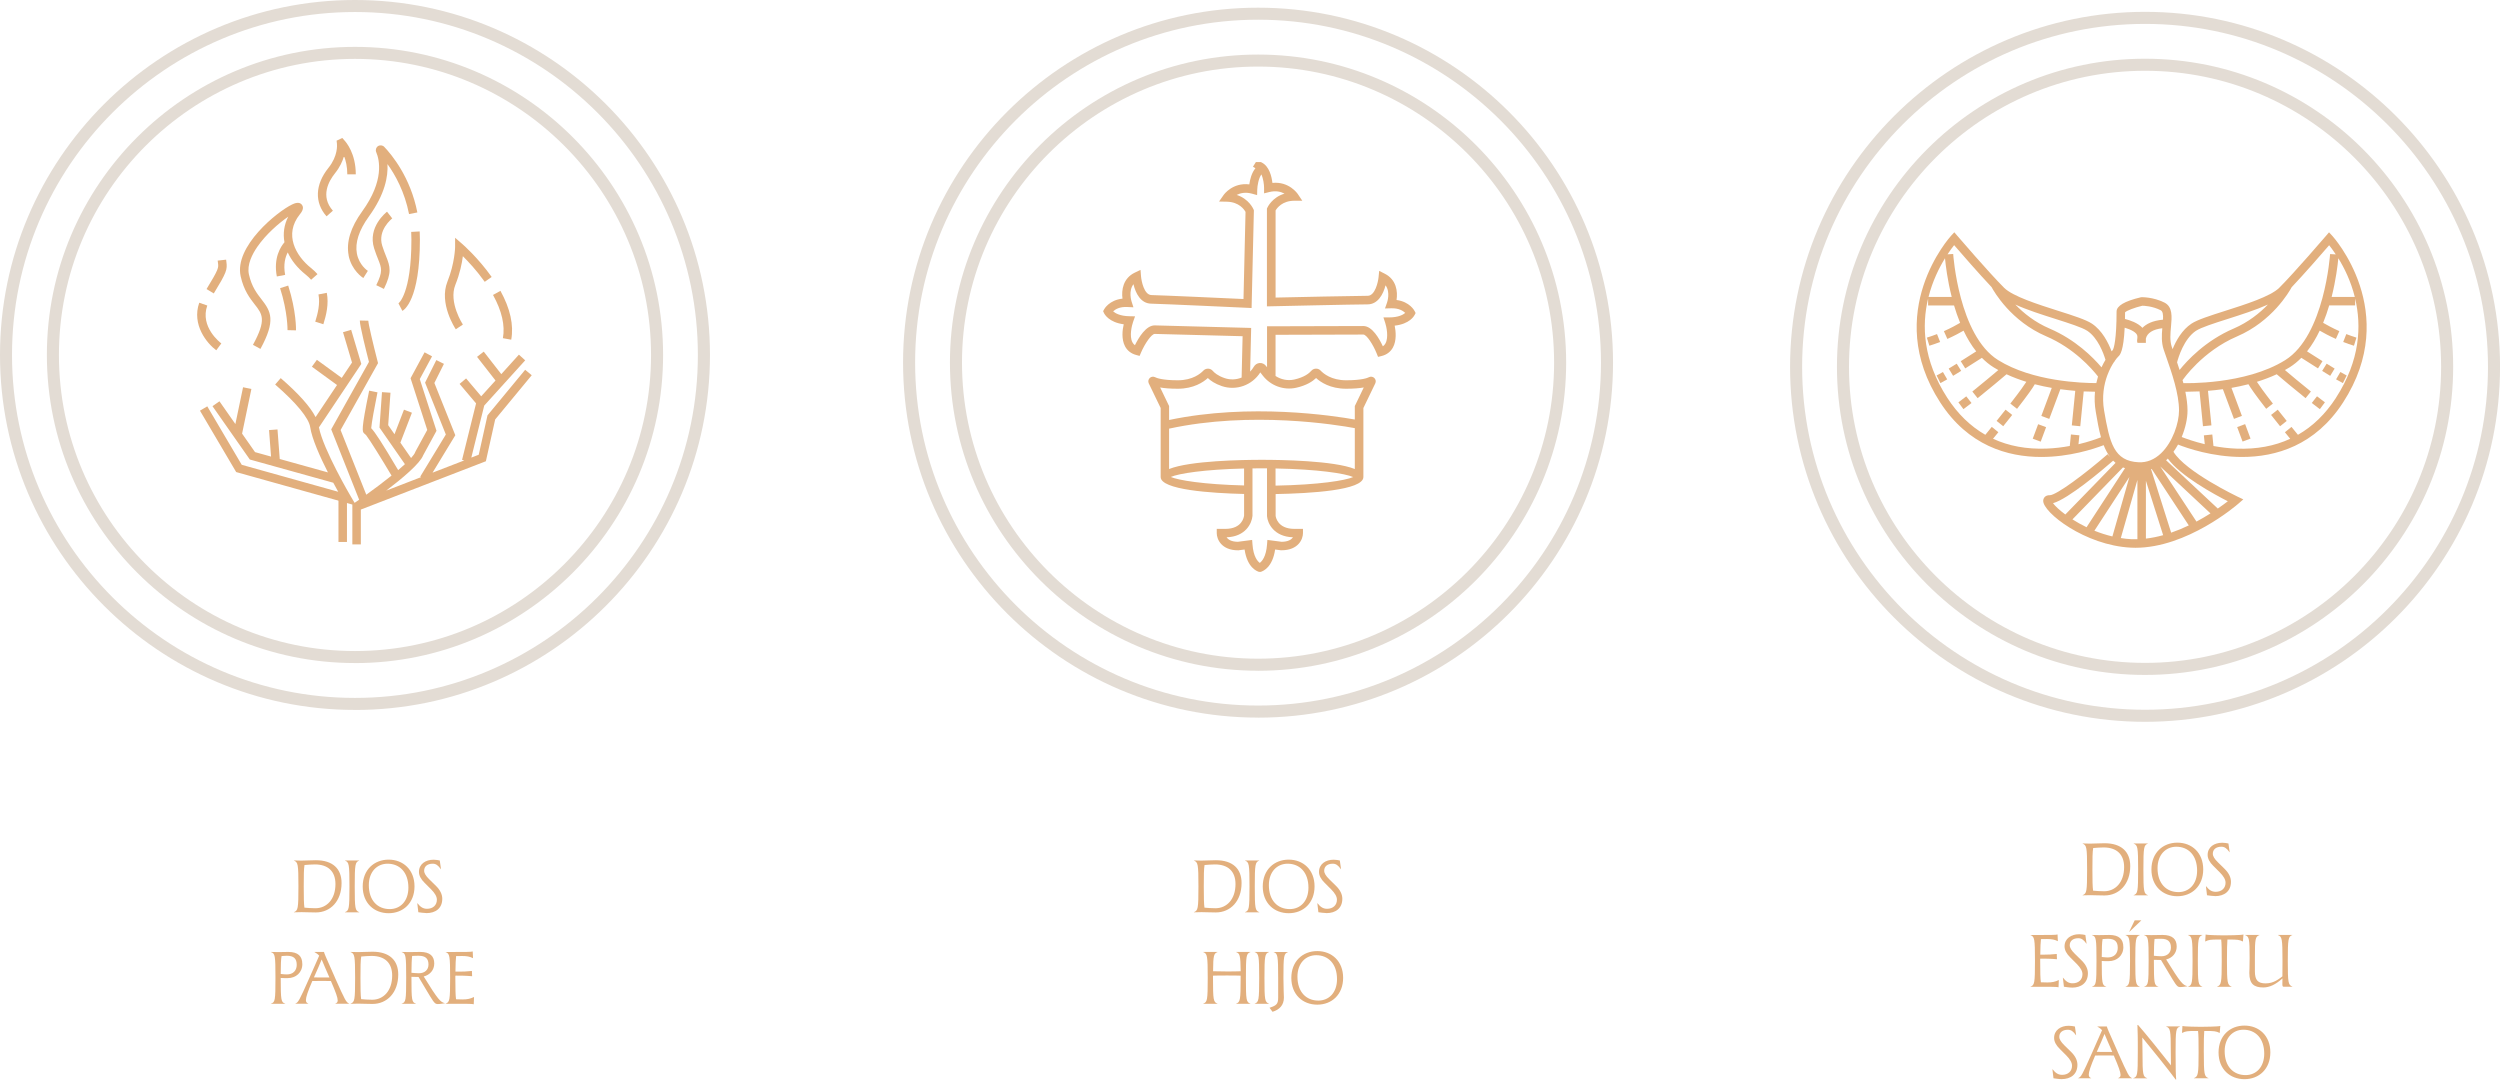 <?xml version="1.0" encoding="UTF-8"?>
<svg id="Capa_2" data-name="Capa 2" xmlns="http://www.w3.org/2000/svg" viewBox="0 0 588.83 254.28">
  <defs>
    <style>
      .cls-1 {
        fill: #e3dcd4;
      }

      .cls-2 {
        fill: #e2af7d;
      }

      .cls-3 {
        fill: #e2af7d;
      }
    </style>
  </defs>
  <g id="Capa_1-2" data-name="Capa 1">
    <g>
      <path class="cls-2" d="M495.67,210.91c3.43,0,6.07-2.64,6.07-6.93,0-3.36-2.08-5.37-6.05-5.37-.9,0-2.62.09-3.41.09-.92,0-1.33-.02-1.76-.04v.04c.95.38,1.06.83,1.06,6.09s-.11,5.67-1.06,6.05v.04c.45-.02.88-.04,1.81-.04.77,0,2.16.07,3.34.07ZM493.01,199.74c.92-.07,1.63-.14,2.44-.14,3.11,0,4.85,1.63,4.85,4.63,0,3.57-2.05,5.69-4.72,5.69-.84,0-1.87-.07-2.59-.14-.13-.9-.16-2.42-.16-4.96,0-2.66.02-4.15.18-5.08Z"/>
      <path class="cls-2" d="M505.9,210.84c-.95-.36-1.06-.77-1.06-6.05s.11-5.73,1.06-6.09v-.04h-3.36v.04c.95.36,1.06.81,1.06,6.09s-.11,5.69-1.06,6.05v.04h3.36v-.04Z"/>
      <path class="cls-2" d="M512.84,211.09c3.41,0,6.09-2.39,6.09-6.32s-2.68-6.3-6.09-6.3-6.11,2.39-6.11,6.32,2.68,6.3,6.11,6.3ZM512.59,199.43c2.84,0,4.9,2.03,4.9,5.64,0,3.18-1.9,5.05-4.4,5.05-2.86,0-4.92-2.03-4.92-5.64,0-3.16,1.94-5.05,4.42-5.05Z"/>
      <path class="cls-2" d="M521.72,211.07c2.16,0,3.74-1.13,3.74-3.38,0-1.02-.48-2.03-1.45-3l-1.65-1.62c-.77-.77-1.17-1.38-1.17-1.99,0-1.02.77-1.65,2.03-1.65.72,0,1.26.36,1.9,1.29h.04l-.29-2.05c-.32-.07-.93-.18-1.45-.18-1.92,0-3.45,1.04-3.45,2.87,0,.86.45,1.72,1.35,2.6l1.54,1.54c.88.9,1.33,1.67,1.33,2.41,0,1.29-.93,2.14-2.32,2.14-.9,0-1.54-.39-2.26-1.31h-.04l.25,2.12c.39.05,1.31.2,1.9.2Z"/>
      <path class="cls-2" d="M484.85,232.53l.07-1.69h-.04c-.79.39-1.51.56-2.66.56-.59,0-1.1-.02-1.53-.04-.13-.88-.16-2.33-.16-5.03v-.52c.07,0,.13-.02.18-.02.97,0,2.19,0,3.77.14l-.05-1.24c-1.13.13-2.12.16-2.95.16h-.93c.02-1.81.07-2.95.16-3.66.41-.02.88-.02,1.44-.02,1.08,0,1.76.13,2.5.49h.04l-.07-1.56h-.04c-.27.11-1.42.13-6.34.13v.02c.95.36,1.06.81,1.06,6.09s-.11,5.69-1.06,6.05v.04h1.44c2.05-.02,4.78-.04,5.14.11h.04Z"/>
      <path class="cls-2" d="M488.03,232.62c2.16,0,3.74-1.13,3.74-3.38,0-1.02-.48-2.03-1.46-3l-1.65-1.62c-.77-.77-1.17-1.38-1.17-1.99,0-1.02.77-1.65,2.03-1.65.72,0,1.26.36,1.9,1.29h.04l-.29-2.05c-.32-.07-.93-.18-1.45-.18-1.92,0-3.45,1.04-3.45,2.87,0,.86.45,1.72,1.35,2.6l1.54,1.54c.88.9,1.33,1.67,1.33,2.41,0,1.29-.93,2.14-2.32,2.14-.9,0-1.54-.39-2.26-1.31h-.04l.25,2.12c.4.05,1.31.2,1.9.2Z"/>
      <path class="cls-2" d="M500.11,223.03c0-1.78-.97-2.82-3.3-2.82-1.24,0-1.62.04-2.41.04-.84,0-1.19-.02-1.67-.04v.04c.97.32,1.06.75,1.06,6.09s-.09,5.73-1.06,6.05v.04h3.36v-.04c-.97-.32-1.06-.72-1.06-6.05.41.04.92.04,1.62.04,1.98,0,3.47-1.31,3.47-3.34ZM495.03,225.4c.02-2.21.04-3.38.2-4.22.43-.04.93-.07,1.24-.07,1.62,0,2.33.66,2.33,2.14,0,1.38-.9,2.26-2.32,2.26-.38,0-.86-.04-1.46-.11Z"/>
      <path class="cls-2" d="M503.99,220.25v-.04h-3.36v.04c.95.36,1.06.81,1.06,6.09s-.11,5.69-1.06,6.05v.04h3.36v-.04c-.95-.36-1.06-.77-1.06-6.05s.11-5.73,1.06-6.09Z"/>
      <polygon class="cls-2" points="504.33 216.76 502.79 216.76 501.51 219.42 501.55 219.46 504.33 216.8 504.33 216.76"/>
      <path class="cls-2" d="M515.16,232.26c-1.01-.25-1.54-.72-4.96-6.27,1.44-.36,2.48-1.49,2.48-3.05,0-1.72-.97-2.73-3.32-2.73-1.38,0-1.8.04-2.68.04s-1.19-.02-1.67-.04v.04c.97.32,1.06.75,1.06,6.09s-.09,5.73-1.06,6.05v.04h3.36v-.04c-.97-.32-1.06-.72-1.06-6.05v-.27c.45.02.97.04,1.67.04,1.35,2.21,2.6,4.44,3.39,5.59.38.5.59.79,1.1.79.66,0,1.17-.13,1.69-.18v-.04ZM507.31,225.11c.02-1.87.05-3.07.16-3.95.67-.05,1.08-.05,1.53-.05,1.6,0,2.32.65,2.32,2.07,0,1.24-.88,2.05-2.25,2.05-.41,0-1.04-.04-1.76-.11Z"/>
      <path class="cls-2" d="M518.72,220.25v-.04h-3.36v.04c.95.36,1.06.81,1.06,6.09s-.11,5.69-1.06,6.05v.04h3.36v-.04c-.95-.36-1.06-.77-1.06-6.05s.11-5.73,1.06-6.09Z"/>
      <path class="cls-2" d="M522.51,221.29h.65c.11.9.13,2.33.13,5.05,0,5.21-.11,5.66-1.1,6.05v.04h3.43v-.04c-.99-.39-1.1-.83-1.1-6.05,0-2.73.04-4.17.11-5.05h.47c1.8,0,2.32.04,3.14.45h.04l.13-1.63h-.04c-.34.16-3.97.2-4.56.2-.54,0-3.95-.04-4.27-.2h-.04l-.11,1.63h.04c.84-.41,1.26-.45,3.09-.45Z"/>
      <path class="cls-2" d="M539.92,220.25v-.04h-3.38v.04c.95.36,1.06.81,1.06,6.09,0,1.51,0,2.71-.02,3.63-.84.61-2.03,1.65-3.95,1.65-1.81,0-2.53-.75-2.53-2.84v-3.23c0-4.49.11-4.94,1.06-5.3v-.04h-3.36v.04c.95.36,1.06.81,1.06,5.42,0,2.19-.07,3.11-.07,3.5,0,2.59,1.1,3.41,3.29,3.41,1.47,0,2.95-.7,4.51-2.14,0,.63-.02,1.08-.02,1.38,0,.43.09.59.29.59h2.07v-.04c-.97-.39-1.08-.81-1.08-6.05s.11-5.73,1.08-6.09Z"/>
      <path class="cls-2" d="M486.2,246.18c-.77-.77-1.17-1.38-1.17-1.99,0-1.02.77-1.65,2.03-1.65.72,0,1.26.36,1.9,1.29h.04l-.29-2.05c-.32-.07-.93-.18-1.45-.18-1.92,0-3.45,1.04-3.45,2.87,0,.86.45,1.72,1.35,2.6l1.54,1.54c.88.9,1.33,1.67,1.33,2.41,0,1.29-.93,2.14-2.32,2.14-.9,0-1.54-.39-2.26-1.31h-.04l.25,2.12c.4.05,1.31.2,1.9.2,2.16,0,3.74-1.13,3.74-3.38,0-1.02-.48-2.03-1.46-3l-1.65-1.62Z"/>
      <path class="cls-2" d="M498.82,247.81c-2.35-5.26-2.51-5.69-2.59-6.05h-2.23v.04c.41.22.77.47,1.1.84-.25.61-.83,1.92-2.28,5.17-2.46,5.55-2.66,5.84-3.34,6.12v.04h3.05v-.04c-.32-.14-.56-.3-.56-.81,0-.67.4-1.92,1.51-4.51.66-.02,1.42-.02,2.3-.02.77,0,1.45,0,2.08.02,1.17,2.69,1.6,3.93,1.6,4.58,0,.45-.22.58-.56.74v.04h3.25v-.04c-.72-.36-.86-.57-3.34-6.12ZM495.79,247.77c-.72,0-1.37,0-1.94-.02.02-.02.04-.05.05-.09.86-1.92,1.4-3.16,1.78-4.13.52,1.15.95,2.32,1.78,4.13,0,.04.02.07.04.11h-1.71Z"/>
      <path class="cls-2" d="M510.19,241.79c.99.36,1.1.81,1.1,5.75,0,1.47.02,2.55.04,3.38-2.19-2.8-6-7.53-7.76-9.52l-.14.04c.07,1.81.09,3.02.09,4.2v2.25c0,5.35-.09,5.71-1.06,6.05v.04h3.27v-.04c-.99-.34-1.1-.77-1.1-5.82,0-1.71-.04-2.89-.05-3.75,2.33,2.82,6.02,7.4,7.87,9.91l.11-.04c-.09-1.04-.14-2.32-.14-6.36,0-5.35.09-5.77,1.04-6.09v-.04h-3.25v.04Z"/>
      <path class="cls-2" d="M519.06,247.88c0-2.73.04-4.17.11-5.05h.47c1.8,0,2.32.04,3.14.45h.04l.13-1.63h-.04c-.34.16-3.97.2-4.56.2-.54,0-3.95-.04-4.27-.2h-.04l-.11,1.63h.04c.84-.41,1.26-.45,3.09-.45h.65c.11.9.13,2.33.13,5.05,0,5.21-.11,5.66-1.1,6.05v.04h3.43v-.04c-.99-.39-1.1-.83-1.1-6.05Z"/>
      <path class="cls-2" d="M528.65,241.56c-3.43,0-6.11,2.39-6.11,6.32s2.68,6.3,6.11,6.3,6.09-2.39,6.09-6.32-2.68-6.3-6.09-6.3ZM528.9,253.22c-2.86,0-4.92-2.03-4.92-5.64,0-3.16,1.94-5.05,4.42-5.05,2.84,0,4.9,2.03,4.9,5.64,0,3.18-1.9,5.05-4.4,5.05Z"/>
    </g>
    <g>
      <path class="cls-2" d="M74.38,214.91c3.43,0,6.07-2.64,6.07-6.93,0-3.36-2.08-5.37-6.05-5.37-.9,0-2.62.09-3.41.09-.92,0-1.33-.02-1.76-.04v.04c.95.38,1.06.83,1.06,6.09s-.11,5.67-1.06,6.05v.04c.45-.02.88-.04,1.81-.04.77,0,2.16.07,3.34.07ZM71.72,203.74c.92-.07,1.63-.14,2.44-.14,3.11,0,4.85,1.63,4.85,4.63,0,3.57-2.05,5.69-4.72,5.69-.84,0-1.87-.07-2.59-.14-.13-.9-.16-2.42-.16-4.96,0-2.66.02-4.15.18-5.08Z"/>
      <path class="cls-2" d="M84.61,214.84c-.95-.36-1.06-.77-1.06-6.05s.11-5.73,1.06-6.09v-.04h-3.36v.04c.95.36,1.06.81,1.06,6.09s-.11,5.69-1.06,6.05v.04h3.36v-.04Z"/>
      <path class="cls-2" d="M91.54,215.09c3.41,0,6.09-2.39,6.09-6.32s-2.68-6.3-6.09-6.3-6.11,2.39-6.11,6.32,2.68,6.3,6.11,6.3ZM91.29,203.43c2.84,0,4.9,2.03,4.9,5.64,0,3.18-1.9,5.05-4.4,5.05-2.86,0-4.92-2.03-4.92-5.64,0-3.16,1.94-5.05,4.42-5.05Z"/>
      <path class="cls-2" d="M100.43,215.07c2.16,0,3.74-1.13,3.74-3.38,0-1.02-.48-2.03-1.45-3l-1.65-1.62c-.77-.77-1.17-1.38-1.17-1.99,0-1.02.77-1.65,2.03-1.65.72,0,1.26.36,1.9,1.29h.04l-.29-2.05c-.32-.07-.93-.18-1.45-.18-1.92,0-3.45,1.04-3.45,2.87,0,.86.45,1.72,1.35,2.6l1.54,1.54c.88.9,1.33,1.67,1.33,2.41,0,1.29-.93,2.14-2.32,2.14-.9,0-1.54-.39-2.26-1.31h-.04l.25,2.12c.39.05,1.31.2,1.9.2Z"/>
      <path class="cls-2" d="M71.2,227.03c0-1.78-.97-2.82-3.3-2.82-1.24,0-1.62.04-2.41.04-.84,0-1.19-.02-1.67-.04v.04c.97.32,1.06.75,1.06,6.09s-.09,5.73-1.06,6.05v.04h3.36v-.04c-.97-.32-1.06-.72-1.06-6.05.41.04.92.04,1.62.04,1.98,0,3.47-1.31,3.47-3.34ZM66.12,229.4c.02-2.21.04-3.38.2-4.22.43-.04.93-.07,1.24-.07,1.62,0,2.33.66,2.33,2.14,0,1.38-.9,2.26-2.32,2.26-.38,0-.86-.04-1.46-.11Z"/>
      <path class="cls-2" d="M78.9,230.26c-2.35-5.26-2.51-5.69-2.59-6.05h-2.23v.04c.41.22.77.47,1.1.84-.25.61-.83,1.92-2.28,5.17-2.46,5.55-2.66,5.84-3.34,6.12v.04h3.05v-.04c-.32-.14-.56-.3-.56-.81,0-.67.39-1.92,1.51-4.51.66-.02,1.42-.02,2.3-.02.77,0,1.45,0,2.08.02,1.17,2.69,1.6,3.93,1.6,4.58,0,.45-.22.58-.56.74v.04h3.25v-.04c-.72-.36-.86-.57-3.34-6.12ZM75.87,230.23c-.72,0-1.37,0-1.94-.02.02-.02.04-.05.05-.09.86-1.92,1.4-3.16,1.78-4.13.52,1.15.95,2.32,1.78,4.13,0,.04.02.07.04.11h-1.71Z"/>
      <path class="cls-2" d="M87.75,224.16c-.9,0-2.62.09-3.41.09-.92,0-1.33-.02-1.76-.04v.04c.95.38,1.06.83,1.06,6.09s-.11,5.67-1.06,6.05v.04c.45-.02.88-.04,1.81-.04.77,0,2.16.07,3.34.07,3.43,0,6.07-2.64,6.07-6.93,0-3.36-2.08-5.37-6.05-5.37ZM87.65,235.47c-.84,0-1.87-.07-2.59-.14-.13-.9-.16-2.42-.16-4.96,0-2.66.02-4.15.18-5.08.92-.07,1.63-.14,2.44-.14,3.11,0,4.85,1.63,4.85,4.63,0,3.57-2.05,5.69-4.72,5.69Z"/>
      <path class="cls-2" d="M99.8,229.99c1.44-.36,2.48-1.49,2.48-3.05,0-1.72-.97-2.73-3.32-2.73-1.38,0-1.8.04-2.68.04s-1.19-.02-1.67-.04v.04c.97.32,1.06.75,1.06,6.09s-.09,5.73-1.06,6.05v.04h3.36v-.04c-.97-.32-1.06-.72-1.06-6.05v-.27c.45.02.97.04,1.67.04,1.35,2.21,2.6,4.44,3.39,5.59.38.5.59.79,1.1.79.66,0,1.17-.13,1.69-.18v-.04c-1.01-.25-1.54-.72-4.96-6.27ZM96.91,229.11c.02-1.87.05-3.07.16-3.95.67-.05,1.08-.05,1.53-.05,1.6,0,2.32.65,2.32,2.07,0,1.24-.88,2.05-2.25,2.05-.41,0-1.04-.04-1.76-.11Z"/>
      <path class="cls-2" d="M111.6,234.84c-.79.39-1.51.56-2.66.56-.59,0-1.1-.02-1.53-.04-.12-.88-.16-2.33-.16-5.03v-.52c.07,0,.13-.02.18-.02.97,0,2.19,0,3.77.14l-.05-1.24c-1.13.13-2.12.16-2.95.16h-.93c.02-1.81.07-2.95.16-3.66.41-.02.88-.02,1.44-.02,1.08,0,1.76.13,2.5.49h.04l-.07-1.56h-.04c-.27.11-1.42.13-6.34.13v.02c.95.36,1.06.81,1.06,6.09s-.11,5.69-1.06,6.05v.04h1.44c2.05-.02,4.78-.04,5.14.11h.04l.07-1.69h-.04Z"/>
    </g>
    <g>
      <path class="cls-2" d="M292.43,207.98c0-3.36-2.08-5.37-6.05-5.37-.9,0-2.62.09-3.41.09-.92,0-1.33-.02-1.76-.04v.04c.95.38,1.06.83,1.06,6.09s-.11,5.67-1.06,6.05v.04c.45-.02.88-.04,1.81-.04.77,0,2.16.07,3.34.07,3.43,0,6.07-2.64,6.07-6.93ZM283.69,213.78c-.13-.9-.16-2.42-.16-4.96,0-2.66.02-4.15.18-5.08.92-.07,1.63-.14,2.44-.14,3.11,0,4.85,1.63,4.85,4.63,0,3.57-2.05,5.69-4.72,5.69-.84,0-1.87-.07-2.59-.14Z"/>
      <path class="cls-2" d="M296.6,214.84c-.95-.36-1.06-.77-1.06-6.05s.11-5.73,1.06-6.09v-.04h-3.36v.04c.95.36,1.06.81,1.06,6.09s-.11,5.69-1.06,6.05v.04h3.36v-.04Z"/>
      <path class="cls-2" d="M309.62,208.77c0-3.93-2.68-6.3-6.09-6.3s-6.11,2.39-6.11,6.32,2.68,6.3,6.11,6.3,6.09-2.39,6.09-6.32ZM303.78,214.12c-2.86,0-4.92-2.03-4.92-5.64,0-3.16,1.94-5.05,4.42-5.05,2.84,0,4.9,2.03,4.9,5.64,0,3.18-1.9,5.05-4.4,5.05Z"/>
      <path class="cls-2" d="M312.42,215.07c2.16,0,3.74-1.13,3.74-3.38,0-1.02-.48-2.03-1.45-3l-1.65-1.62c-.77-.77-1.17-1.38-1.17-1.99,0-1.02.77-1.65,2.03-1.65.72,0,1.26.36,1.9,1.29h.04l-.29-2.05c-.32-.07-.93-.18-1.45-.18-1.92,0-3.45,1.04-3.45,2.87,0,.86.45,1.72,1.35,2.6l1.54,1.54c.88.9,1.33,1.67,1.33,2.41,0,1.29-.93,2.14-2.32,2.14-.9,0-1.54-.39-2.26-1.31h-.04l.25,2.12c.39.05,1.31.2,1.9.2Z"/>
      <path class="cls-2" d="M291.16,224.25c.84.32,1.02.7,1.06,4.51-.88.04-1.92.05-3.21.05s-2.42-.02-3.29-.05c.02-3.81.2-4.18,1.04-4.51v-.04h-3.36v.04c.95.36,1.06.81,1.06,6.09s-.11,5.69-1.06,6.05v.04h3.36v-.04c-.95-.36-1.06-.77-1.06-6.05v-.54c.88-.04,1.96-.04,3.3-.04s2.35,0,3.21.04v.54c0,5.28-.11,5.69-1.06,6.05v.04h3.36v-.04c-.97-.36-1.06-.77-1.06-6.05s.09-5.73,1.06-6.09v-.04h-3.36v.04Z"/>
      <path class="cls-2" d="M295.52,224.25c.95.36,1.06.81,1.06,6.09s-.11,5.69-1.06,6.05v.04h3.36v-.04c-.95-.36-1.06-.77-1.06-6.05s.11-5.73,1.06-6.09v-.04h-3.36v.04Z"/>
      <path class="cls-2" d="M299.99,224.25c.95.36,1.06.81,1.06,6.09v4.6c0,1.49-.36,1.89-2.01,2.41v.04l.68.92c1.63-.49,2.68-1.56,2.68-3.34,0-.63-.11-2.14-.11-4.62,0-5.28.11-5.73,1.06-6.09v-.04h-3.36v.04Z"/>
      <path class="cls-2" d="M310.26,224.01c-3.43,0-6.11,2.39-6.11,6.32s2.68,6.3,6.11,6.3,6.09-2.39,6.09-6.32-2.68-6.3-6.09-6.3ZM310.51,235.67c-2.86,0-4.92-2.03-4.92-5.64,0-3.16,1.94-5.05,4.42-5.05,2.84,0,4.9,2.03,4.9,5.64,0,3.18-1.9,5.05-4.4,5.05Z"/>
    </g>
    <g>
      <path class="cls-3" d="M551.82,90.23c-.41-.2-.96-.51-1.6-.88l1.01-1.73c.59.35,1.11.63,1.49.82l-.89,1.79Z"/>
      <path class="cls-3" d="M548.84,88.53c-.61-.37-1.26-.76-1.9-1.17l1.06-1.7c.64.4,1.28.79,1.88,1.15l-1.04,1.71Z"/>
      <g>
        <path class="cls-1" d="M505.23,170.01c-46.1,0-83.61-37.51-83.61-83.61S459.13,2.79,505.23,2.79s83.61,37.51,83.61,83.61-37.51,83.61-83.61,83.61ZM505.23,5.63c-44.54,0-80.77,36.23-80.77,80.77s36.23,80.77,80.77,80.77,80.77-36.23,80.77-80.77S549.76,5.63,505.23,5.63Z"/>
        <path class="cls-1" d="M505.23,158.97c-40.01,0-72.57-32.55-72.57-72.57S465.21,13.83,505.23,13.83s72.57,32.55,72.57,72.57-32.55,72.57-72.57,72.57ZM505.23,16.67c-38.45,0-69.73,31.28-69.73,69.73s31.28,69.73,69.73,69.73,69.73-31.28,69.73-69.73-31.28-69.73-69.73-69.73Z"/>
        <g>
          <path class="cls-3" d="M552.63,78.69l-.73,1.86c.84.33,1.69.63,2.53.88l.59-1.91c-.78-.24-1.58-.52-2.38-.83Z"/>
          <path class="cls-3" d="M549.32,55.54l-.76-.82-.73.85c-.07.08-7.38,8.6-10.99,12.21-2.03,2.03-7.97,3.92-12.75,5.44-3.51,1.12-6.54,2.08-7.95,3.02-2.22,1.48-3.62,4.01-4.43,6-.07-.2-.14-.4-.2-.58-.47-1.42-.32-3.1-.17-4.73.21-2.3.43-4.67-1.56-5.67-2.65-1.32-5.28-1.26-5.38-1.26l-.2.03c-3.77.89-5.68,2.01-5.68,3.35,0,6.37-.61,8.75-.93,9.11,0,0-.09.1-.24.26-.78-2.05-2.22-4.91-4.63-6.52-1.41-.94-4.44-1.91-7.95-3.02-4.77-1.52-10.72-3.41-12.75-5.44-3.61-3.61-10.92-12.13-10.99-12.21l-.73-.85-.76.82c-.16.18-16.32,17.99-2.56,39.25,6.58,10.17,15.86,12.85,23.8,12.85,6.61,0,12.29-1.85,14.7-2.78.41,1.04.9,1.98,1.52,2.81l-.59-.68c-5.36,4.66-12.07,9.66-13.62,9.66h-.02c-1.02-.03-1.5.64-1.53,1.29-.11,2.73,9.84,10.53,20.66,11.06.35.02.71.03,1.06.03,12.17,0,23.76-9.96,24.26-10.4l1.15-1-1.38-.66c-.12-.06-12.21-5.84-15.07-10.55.39-.54.75-1.11,1.08-1.7,2.15.85,8.09,2.92,15.08,2.92,7.94,0,17.22-2.67,23.8-12.85,13.76-21.26-2.4-39.07-2.56-39.25ZM554.63,69.94h-5.46c1.02-4.02,1.43-7.53,1.58-9.11,1.39,2.24,2.94,5.35,3.88,9.11ZM548.58,57.75c.41.51.96,1.25,1.57,2.17l-1.34-.08c-.01.19-1.31,19.19-10.57,24.98-9.43,5.89-23.82,5.42-23.97,5.42v.05c-.08-.29-.15-.57-.23-.85l.07.05c.04-.07,4.59-6.74,12.78-10.25,8.3-3.56,12.29-10.52,12.87-11.59,3.04-3.22,7.13-7.92,8.81-9.87ZM517.25,77.9c1.18-.78,4.22-1.75,7.45-2.78,3.22-1.03,6.71-2.14,9.47-3.39-1.93,2-4.6,4.16-8.06,5.65-6.67,2.86-10.98,7.55-12.75,9.76-.2-.62-.39-1.22-.59-1.8.29-1.11,1.59-5.52,4.47-7.44ZM504.55,72.01c.44,0,2.41.08,4.34,1.05.53.26.63,1.03.57,2.23-2.48.23-3.97,1.02-4.85,1.93-1.08-1.19-2.98-1.81-4.11-2.09,0-.5.01-1.02.02-1.57.43-.42,2.23-1.11,4.03-1.54ZM499,83.91c.31-.31,1.17-1.19,1.43-6.73,1.46.42,2.99,1.18,2.99,2.04v.36c-.06.37-.07.69-.07.91h.07s0,.26,0,.26h2v-1.01c.31-1.32,1.65-2.16,3.87-2.43-.14,1.6-.23,3.36.31,4.98.19.57.41,1.2.65,1.88,1.26,3.61,2.98,8.54,2.98,12.52,0,2.92-1.48,7.44-4.23,10.07-1.56,1.49-3.34,2.21-5.26,2.12-5.85-.26-6.86-4.59-8.16-12.21-.55-3.26-.04-6.1.77-8.3l.03-.02s-.01-.02-.01-.02c.48-1.29,1.07-2.35,1.6-3.14l.11-.02s-.01-.05-.02-.11c.35-.51.67-.9.93-1.15ZM500.51,110.27l-9.06,13.91c-1.22-.59-2.33-1.22-3.32-1.85l11.9-12.24c.15.07.32.12.49.18ZM501.54,112.35l-4,14c-1.49-.35-2.91-.82-4.24-1.35l8.24-12.65ZM505.43,113.24l4.06,12.81c-1.33.37-2.69.65-4.06.81v-13.62ZM506.65,110.49s.09-.03.13-.05l8.75,13.31c-1.31.63-2.7,1.21-4.15,1.71l-4.74-14.97ZM508.8,109.86l11.84,11.06c-1,.63-2.1,1.29-3.3,1.93l-8.54-12.99ZM491.6,77.9c2.51,1.67,3.82,5.23,4.31,6.85-.31.51-.63,1.1-.94,1.77-2.01-2.38-6.14-6.53-12.24-9.14-3.46-1.48-6.13-3.65-8.06-5.65,2.76,1.26,6.25,2.37,9.47,3.39,3.23,1.03,6.27,2,7.45,2.78ZM460.27,57.75c1.68,1.95,5.77,6.65,8.81,9.87.58,1.07,4.57,8.04,12.87,11.59,6.54,2.8,10.74,7.6,12.2,9.47-.15.49-.28,1.01-.4,1.55-3.18,0-15.01-.34-23.14-5.43-9.26-5.79-10.56-24.78-10.57-24.98l-1.34.08c.61-.92,1.16-1.65,1.57-2.17ZM459.69,69.94h-5.46c.94-3.76,2.5-6.87,3.88-9.11.15,1.58.56,5.09,1.58,9.11ZM489.55,104.61l.21-2.08-1.99-.2-.27,2.71c-1.68.31-3.53.55-5.49.62-4.69.17-8.89-.61-12.59-2.32.34-.41.76-.94,1.26-1.54l-1.55-1.26c-.63.78-1.16,1.42-1.52,1.87-3.49-2-6.49-4.9-8.96-8.71-5.75-8.89-6.03-17.03-4.52-23.38v1.62h6.11c.4,1.36.88,2.74,1.43,4.1-.78.46-2.13,1.21-3.82,1.96l.82,1.83c1.65-.74,2.97-1.46,3.81-1.95.83,1.74,1.81,3.41,2.98,4.88-.86.55-2.2,1.41-3.64,2.31l1.06,1.7c1.6-1.01,3.09-1.95,3.92-2.49.84.85,1.75,1.61,2.75,2.23.37.23.75.44,1.12.65-1.4,1.18-3.8,3.19-6.12,5.06l1.25,1.56c2.75-2.2,5.6-4.61,6.8-5.63,1.52.71,3.09,1.29,4.67,1.78-.49.77-1.53,2.25-3.77,5.13l1.58,1.23c2.55-3.28,3.68-4.91,4.18-5.79,1.36.35,2.7.64,4,.86l-2.46,6.6,1.87.7,2.61-6.99c1.26.17,2.44.29,3.51.38l-.81,8.14,1.99.2.81-8.2c1.09.05,1.99.07,2.66.07-.14,1.45-.11,3.05.19,4.77.35,2.07.7,4.11,1.22,5.96-1.07.42-2.93,1.08-5.3,1.64ZM483.55,118.52c3.62-1.02,11.63-7.81,14.17-10.02.18.18.36.36.56.52l-11.83,12.16c-1.4-1.04-2.41-2-2.9-2.66ZM502,127c-.84-.04-1.67-.14-2.48-.27l3.91-13.69v13.96c-.48.01-.95.02-1.43,0ZM524.72,118.07c-.59.46-1.4,1.05-2.36,1.71l-12.18-11.38c.07-.07.15-.13.22-.19.07-.06.12-.14.19-.2,2.96,4.09,10.88,8.4,14.14,10.06ZM550.2,93.7c-2.47,3.81-5.46,6.71-8.96,8.71-.36-.44-.89-1.09-1.52-1.86l-1.55,1.26c.49.61.92,1.13,1.25,1.54-3.7,1.71-7.9,2.49-12.59,2.32-1.95-.07-3.8-.31-5.49-.62l-.27-2.71-1.99.2.21,2.08c-2.47-.59-4.38-1.28-5.43-1.69.9-2.17,1.37-4.42,1.37-6.21,0-1.43-.21-2.94-.51-4.46.18,0,.38,0,.63,0,.67,0,1.6-.02,2.71-.07l.81,8.2,1.99-.2-.81-8.14c1.08-.09,2.26-.21,3.51-.38l2.61,6.99,1.87-.7-2.46-6.6c1.29-.23,2.64-.51,4-.86.51.89,1.64,2.52,4.18,5.79l1.58-1.23c-2.24-2.88-3.28-4.37-3.77-5.13,1.58-.49,3.15-1.07,4.67-1.78,1.2,1.02,4.05,3.43,6.8,5.63l1.25-1.56c-2.33-1.86-4.73-3.88-6.12-5.06.38-.21.76-.42,1.12-.65,1-.63,1.91-1.38,2.75-2.23.83.54,2.32,1.49,3.92,2.49l1.06-1.7c-1.44-.9-2.78-1.76-3.64-2.31,1.16-1.47,2.15-3.14,2.98-4.88.84.49,2.16,1.21,3.81,1.95l.82-1.83c-1.69-.76-3.04-1.51-3.82-1.96.56-1.36,1.03-2.74,1.43-4.1h6.11v-1.62c1.51,6.36,1.23,14.5-4.52,23.38Z"/>
          <path class="cls-3" d="M544.5,94.92c.67.52,1.31,1.01,1.9,1.45l1.19-1.61c-.58-.43-1.21-.91-1.86-1.42l-1.23,1.57Z"/>
          <path class="cls-3" d="M534.91,97.73c.73.92,1.45,1.83,2.12,2.66l1.56-1.25c-.67-.83-1.38-1.73-2.11-2.65l-1.57,1.24Z"/>
          <rect class="cls-3" x="527.5" y="100.16" width="2" height="3.64" transform="translate(-2.31 191.14) rotate(-20.46)"/>
          <path class="cls-3" d="M456.22,78.69c-.79.31-1.6.59-2.38.83l.59,1.91c.83-.26,1.68-.55,2.53-.88l-.73-1.86Z"/>
          <path class="cls-3" d="M456.14,88.44l.89,1.79c.41-.2.96-.51,1.6-.88l-1.01-1.73c-.59.35-1.11.63-1.49.82Z"/>
          <path class="cls-3" d="M460.86,85.66c-.64.4-1.28.79-1.88,1.15l1.04,1.71c.61-.37,1.26-.76,1.9-1.17l-1.06-1.7Z"/>
          <path class="cls-3" d="M461.26,94.76l1.19,1.61c.59-.44,1.23-.93,1.9-1.45l-1.23-1.57c-.65.51-1.28.99-1.86,1.42Z"/>
          <path class="cls-3" d="M470.26,99.14l1.56,1.25c.67-.83,1.39-1.74,2.12-2.66l-1.57-1.24c-.72.92-1.44,1.82-2.11,2.65Z"/>
          <rect class="cls-3" x="478.54" y="100.98" width="3.64" height="2" transform="translate(216.89 516.38) rotate(-69.54)"/>
        </g>
      </g>
    </g>
    <g>
      <path class="cls-1" d="M296.31,169.02c-46.1,0-83.61-37.51-83.61-83.61S250.21,1.81,296.31,1.81s83.61,37.51,83.61,83.61-37.51,83.61-83.61,83.61ZM296.31,4.64c-44.54,0-80.77,36.23-80.77,80.77s36.23,80.77,80.77,80.77,80.77-36.23,80.77-80.77S340.85,4.64,296.31,4.64Z"/>
      <path class="cls-1" d="M296.31,157.98c-40.01,0-72.57-32.55-72.57-72.57S256.3,12.85,296.31,12.85s72.57,32.55,72.57,72.57-32.55,72.57-72.57,72.57ZM296.31,15.68c-38.45,0-69.73,31.28-69.73,69.73s31.28,69.73,69.73,69.73,69.73-31.28,69.73-69.73-31.28-69.73-69.73-69.73Z"/>
      <path class="cls-3" d="M333.19,73.27c-.05-.1-1.15-2.21-4.26-2.61.31-2-.02-4.81-2.79-6.2l-1.3-.66-.14,1.45c-.11,1.15-.82,4.42-2.56,4.42-2.66,0-17.59.33-21.7.42v-20.52c.33-.56,1.57-2.29,4.42-2.29h1.87l-1.04-1.55c-.09-.14-2.08-3.04-6-2.65-.17-1.48-.72-3.9-2.51-4.8l-.21-.11h-1.17l-.69,1.1.58.36c-.92,1.11-1.29,2.7-1.44,3.8-3.92-.48-5.97,2.38-6.06,2.51l-1.07,1.53,1.87.04c2.86.07,4.06,1.84,4.37,2.4l-.48,20.52c-4.11-.19-19.02-.87-21.68-.93-1.74-.04-2.37-3.33-2.46-4.47l-.11-1.46-1.32.63c-2.8,1.33-3.2,4.13-2.93,6.14-3.11.33-4.27,2.41-4.32,2.51l-.24.44.21.46c.11.24,1.13,2.17,4.64,2.63-.31,1.34-.57,3.49.3,5.17.53,1.02,1.43,1.73,2.6,2.05l.84.23.34-.8c.89-2.08,2.47-4.4,3.24-4.38,1.76.04,16.66.43,20.68.54l-.23,9.74c-1.25.51-2.66.59-4,.13-1.63-.55-2.45-1.3-2.79-1.7-.28-.33-.68-.52-1.11-.53-.42,0-.83.16-1.12.47-.64.68-2.51,2.27-6,2.27-3.68,0-5.03-.55-5.35-.72-.42-.22-.93-.15-1.27.18-.34.33-.44.84-.23,1.27l2.8,5.8v16.25c0,3.03,11.88,3.81,19.65,4v5.06c-.03.32-.43,3.16-4.42,3.16h-2.02v1c0,1.4,1.06,4.05,5.07,4.05l1.49-.19c.62,4.28,2.92,5.12,3.31,5.23v.04h.6v-.05c.46-.14,2.67-1.03,3.28-5.22l1.36.18h.13c4.01,0,5.07-2.64,5.07-4.04v-1h-2.02c-3.99,0-4.39-2.83-4.42-3.07v-5.13c8.2-.15,20.67-.88,20.67-4.02v-16.25l2.8-5.8c.21-.43.12-.94-.23-1.27-.34-.33-.85-.4-1.27-.18-.33.17-1.67.72-5.36.72-3.49,0-5.36-1.59-6-2.27-.29-.31-.7-.49-1.12-.47-.42,0-.83.2-1.11.53-.46.53-1.59,1.5-4.02,2.04-1.52.33-3.1,0-4.38-.84v-9.7c4.02-.01,18.93-.06,20.68-.06.77,0,2.29,2.35,3.14,4.45l.32.81.85-.21c1.18-.29,2.09-.98,2.65-1.99.91-1.65.69-3.81.42-5.16,3.53-.38,4.58-2.28,4.7-2.52l.23-.45-.23-.45ZM275.36,100.96c19.38-4.2,39.56-.9,43.74-.12v9.63c-4.89-1.98-17.4-2.17-21.87-2.17s-16.98.19-21.87,2.17v-9.51ZM275.76,112.34c1.83-.82,7.98-1.77,17.26-1.99v3.99c-9.59-.24-15.49-1.23-17.26-2ZM304.53,126.55c-.36.52-1.11,1.05-2.66,1.06l-3.36-.44-.08,1.06c-.21,2.92-1.22,3.99-1.71,4.35-.5-.36-1.51-1.44-1.72-4.35l-.08-1.06-3.36.44c-1.55-.01-2.3-.54-2.66-1.06,4.49-.15,5.95-3.29,6.1-5.05v-11.18c.72,0,1.46-.01,2.22-.01.41,0,.8,0,1.2,0v11.27c.14,1.68,1.61,4.82,6.1,4.97ZM300.43,114.37v-4.03c9.84.18,16.38,1.16,18.28,2.02-1.82.81-8.07,1.83-18.28,2.02ZM305.24,91.34c2.52-.55,3.97-1.56,4.74-2.3,1.06.97,3.34,2.52,7.07,2.52,1.81,0,3.16-.12,4.16-.3l-2.11,4.38v3.17c-4.99-.89-24.67-3.91-43.74.11v-3.28l-2.11-4.38c1,.18,2.35.3,4.16.3,3.73,0,6.01-1.55,7.07-2.52.64.62,1.68,1.35,3.3,1.9,3.4,1.15,7.14-.2,9.06-3.23l.58.75c1.84,2.38,4.91,3.51,7.82,2.88ZM327.22,74.76h-1.38s.43,1.31.43,1.31c.28.85.84,3.38.05,4.82-.15.28-.36.51-.61.68-.83-1.79-2.51-4.78-4.59-4.78s-21.69.06-21.69.06h-1v9.65l-.27-.34c-.35-.45-.91-.7-1.47-.66-.57.04-1.08.37-1.37.87-.24.43-.54.8-.87,1.15l.24-10.28-1-.03s-19.65-.52-21.68-.57c-2.08-.05-3.83,2.9-4.7,4.67-.25-.18-.44-.41-.59-.69-.76-1.45-.14-3.97.16-4.81l.46-1.3-1.38-.03c-2.17-.05-3.27-.7-3.78-1.15.51-.47,1.53-1.12,3.34-1.02l1.44.07-.44-1.37c-.04-.12-.78-2.49.45-4.07.5,2.15,1.72,4.53,4.14,4.58,3,.07,22.46.97,22.66.98l1.02.05.54-23.02-.08-.2c-.05-.12-1.07-2.49-3.97-3.42.84-.43,2.04-.72,3.58-.3l1.23.34.03-1.28c.02-.89.3-2.63.97-3.59.47,1,.64,2.41.64,3.18v1.28s1.24-.31,1.24-.31c1.55-.39,2.74-.07,3.57.38-2.92.86-4,3.21-4.05,3.33l-.09.19v23.03l1.02-.02c.2,0,19.67-.45,22.68-.45,2.42,0,3.69-2.35,4.24-4.49,1.19,1.61.39,3.96.35,4.08l-.48,1.37,1.45-.04c1.81-.06,2.82.61,3.32,1.09-.52.44-1.64,1.06-3.8,1.06Z"/>
    </g>
    <g>
      <g>
        <path class="cls-1" d="M83.61,167.21C37.51,167.21,0,129.71,0,83.61S37.51,0,83.61,0s83.61,37.51,83.61,83.61-37.51,83.61-83.61,83.61ZM83.61,2.83C39.07,2.83,2.83,39.07,2.83,83.61s36.23,80.77,80.77,80.77,80.77-36.23,80.77-80.77S128.15,2.83,83.61,2.83Z"/>
        <path class="cls-1" d="M83.61,156.17c-40.01,0-72.57-32.55-72.57-72.57S43.59,11.04,83.61,11.04s72.57,32.55,72.57,72.57-32.55,72.57-72.57,72.57ZM83.61,13.87C45.16,13.87,13.88,45.16,13.88,83.61s31.28,69.73,69.73,69.73,69.73-31.28,69.73-69.73S122.06,13.87,83.61,13.87Z"/>
        <g>
          <path class="cls-2" d="M96.9,56.43c0,12.85-3.06,15.02-3.05,15.02l.92,1.77c.42-.22,4.13-2.56,4.13-16.8,0-.65-.02-1.29-.05-1.91l-2,.11c.03.59.05,1.18.05,1.79Z"/>
          <path class="cls-2" d="M82.1,60.14c.69,3.57,3.36,5.28,3.47,5.35l1.07-1.69c-.08-.05-2.07-1.36-2.58-4.07-.48-2.55.48-5.51,2.86-8.79,3.75-5.18,4.51-9.39,4.34-12.29,1.84,2.56,4.05,6.52,5.08,11.77l1.96-.38c-1.62-8.27-6-13.56-7.8-15.45-.39-.4-1-.47-1.47-.17-.46.31-.64.9-.42,1.42.76,1.77,1.96,6.67-3.3,13.94-2.73,3.76-3.8,7.26-3.19,10.38Z"/>
          <path class="cls-2" d="M118.44,79.65l1.97.36c.63-3.45-.23-7.32-2.54-11.51l-1.75.97c2.09,3.77,2.87,7.2,2.33,10.18Z"/>
          <path class="cls-2" d="M109.03,76.46c-.03-.05-3.43-5.24-1.78-9.37,1.08-2.69,1.56-5.11,1.77-6.75,1.32,1.31,3.32,3.46,5.15,6.04l1.63-1.15c-3.2-4.52-6.8-7.67-6.96-7.8l-1.65-1.43v2.18s-.04,3.74-1.81,8.16c-2.04,5.11,1.8,10.97,1.97,11.22l1.66-1.11Z"/>
          <path class="cls-2" d="M60.01,71.72c1.8,2.31,2.8,3.58-.43,9.5l1.76.96c3.67-6.72,2.48-8.82.25-11.68-1.08-1.39-2.31-2.96-2.96-5.86-.51-2.28.79-4.79,1.97-6.5,2.07-3,5.15-5.64,7.29-7.11-.99,1.92-1.27,3.99-.89,6.03-.87,1.01-2.64,3.67-1.8,8.06l1.96-.38c-.47-2.46.04-4.2.61-5.29.85,1.87,2.26,3.66,4.24,5.24.48.38.9.79,1.27,1.2l1.5-1.32c-.44-.5-.95-.99-1.52-1.44-3.59-2.87-6.44-7.9-2.65-12.63.35-.43,1.15-1.44.49-2.28-.66-.84-1.85-.27-2.3-.06-3.46,1.65-13.68,9.87-12.12,16.91.74,3.34,2.18,5.18,3.33,6.66Z"/>
          <path class="cls-2" d="M76.16,76.38c.69-2.2,1.32-4.8.81-7.41l-1.96.38c.42,2.17-.15,4.47-.76,6.42l1.91.6Z"/>
          <path class="cls-2" d="M50.35,69.12c3.04-4.98,3.22-5.63,2.97-7.47-.02-.15-.04-.31-.06-.49l-1.99.22c.02.2.05.37.07.54.16,1.13.2,1.43-2.69,6.16l1.71,1.04Z"/>
          <path class="cls-2" d="M50.94,82.5l1.19-1.61c-.21-.16-5.09-3.86-3.31-8.93l-1.89-.66c-1.82,5.18,1.82,9.59,4,11.2Z"/>
          <path class="cls-2" d="M123.74,87.04l-8.92,10.79-2.06,9.27-1.75.68,3.04-12.25,9.65-10.66-1.48-1.34-4.15,4.59-4.13-5.3-1.58,1.23,4.35,5.57-3.37,3.72-3.56-4.21-1.53,1.29,3.88,4.59-3.3,13.3.52.13-7.47,2.89,5.36-8.82-4.93-12.31,2.25-4.5-1.79-.89-2.65,5.31,4.89,12.22-6.03,9.92.2.12-8.22,3.18c3.82-2.9,7.97-6.38,8.72-8.34l3.13-5.75-3.94-12.18,2.89-5.36-1.76-.95-3.3,6.11,3.93,12.17-2.76,5.06-.07.16c-.12.35-.47.84-.98,1.4l-2.52-3.62,2.72-7.05-1.87-.72-2.23,5.79-1.49-2.14.54-7.64-2-.14-.59,8.35,5.99,8.62c-.48.44-1.02.91-1.59,1.4-3.81-6.44-5.46-8.96-6.35-9.88.08-1.19.78-5.03,1.48-8.44l-1.96-.4c-1.94,9.36-1.63,9.65-1.17,10.08l.44.39c.94,1.22,3.63,5.55,6,9.54-1.88,1.51-3.99,3.09-5.95,4.5l-6.05-15.23,8.82-15.76-.1-.39c-1.08-4.18-2.19-8.91-2.19-9.6l-2-.05c-.03,1.15,1.53,7.33,2.15,9.75l-8.89,15.89,6.58,16.57c-.37.26-.72.5-1.07.74l-.9-1.52c-.07-.11-6.49-11.05-7.5-16.26l9.98-14.94-2.39-8.04-1.92.57,2.12,7.14-2.42,3.62-5.85-4.26-1.18,1.62,5.92,4.31-5.05,7.56c-1.24-2.44-3.98-5.51-8.21-9.18l-1.31,1.51c5,4.34,7.93,7.9,8.25,10.03.41,2.75,2.34,7.04,4.18,10.67l-11.35-3.16-.53-6.96-1.99.15.47,6.24-3.77-1.05-3.05-4.36,2.19-10.51-1.96-.41-1.81,8.67-3.75-5.36-1.64,1.15,8.79,12.56,19.66,5.47c.42.79.82,1.52,1.16,2.13l-22.72-6.35-8.12-13.77-1.72,1.02,8.53,14.46,27.36,7.65v9.38h2v-8.2l29.45-11.38,2.19-9.84,8.61-10.42-1.54-1.27Z"/>
          <path class="cls-2" d="M69.72,77.8c0-.18.09-4.51-1.84-10.54l-1.91.61c1.82,5.69,1.75,9.84,1.75,9.89l2,.05Z"/>
          <path class="cls-2" d="M92.38,51.44l-1.22-1.58c-.19.15-4.63,3.63-3.04,8.64.33,1.04.66,1.87.93,2.54.86,2.16,1.15,2.89-.43,6.13l1.8.88c1.89-3.88,1.52-5.18.49-7.75-.27-.67-.57-1.44-.88-2.41-1.16-3.66,2.21-6.34,2.36-6.45Z"/>
          <path class="cls-2" d="M78.4,49.62c-3-3.39-.97-6.98.51-8.82,1.16-1.45,1.79-2.86,2.12-4.05.42,1.07.77,2.5.77,4.31h2c0-4.9-2.25-7.54-2.68-8l-.5-.56-1.34.63.08.72c.03.29.26,2.88-2.01,5.7-3.14,3.91-3.31,8.17-.44,11.4l1.5-1.33Z"/>
        </g>
      </g>
      <rect class="cls-2" x="79.72" y="117.41" width="2" height="10.24"/>
    </g>
  </g>
</svg>